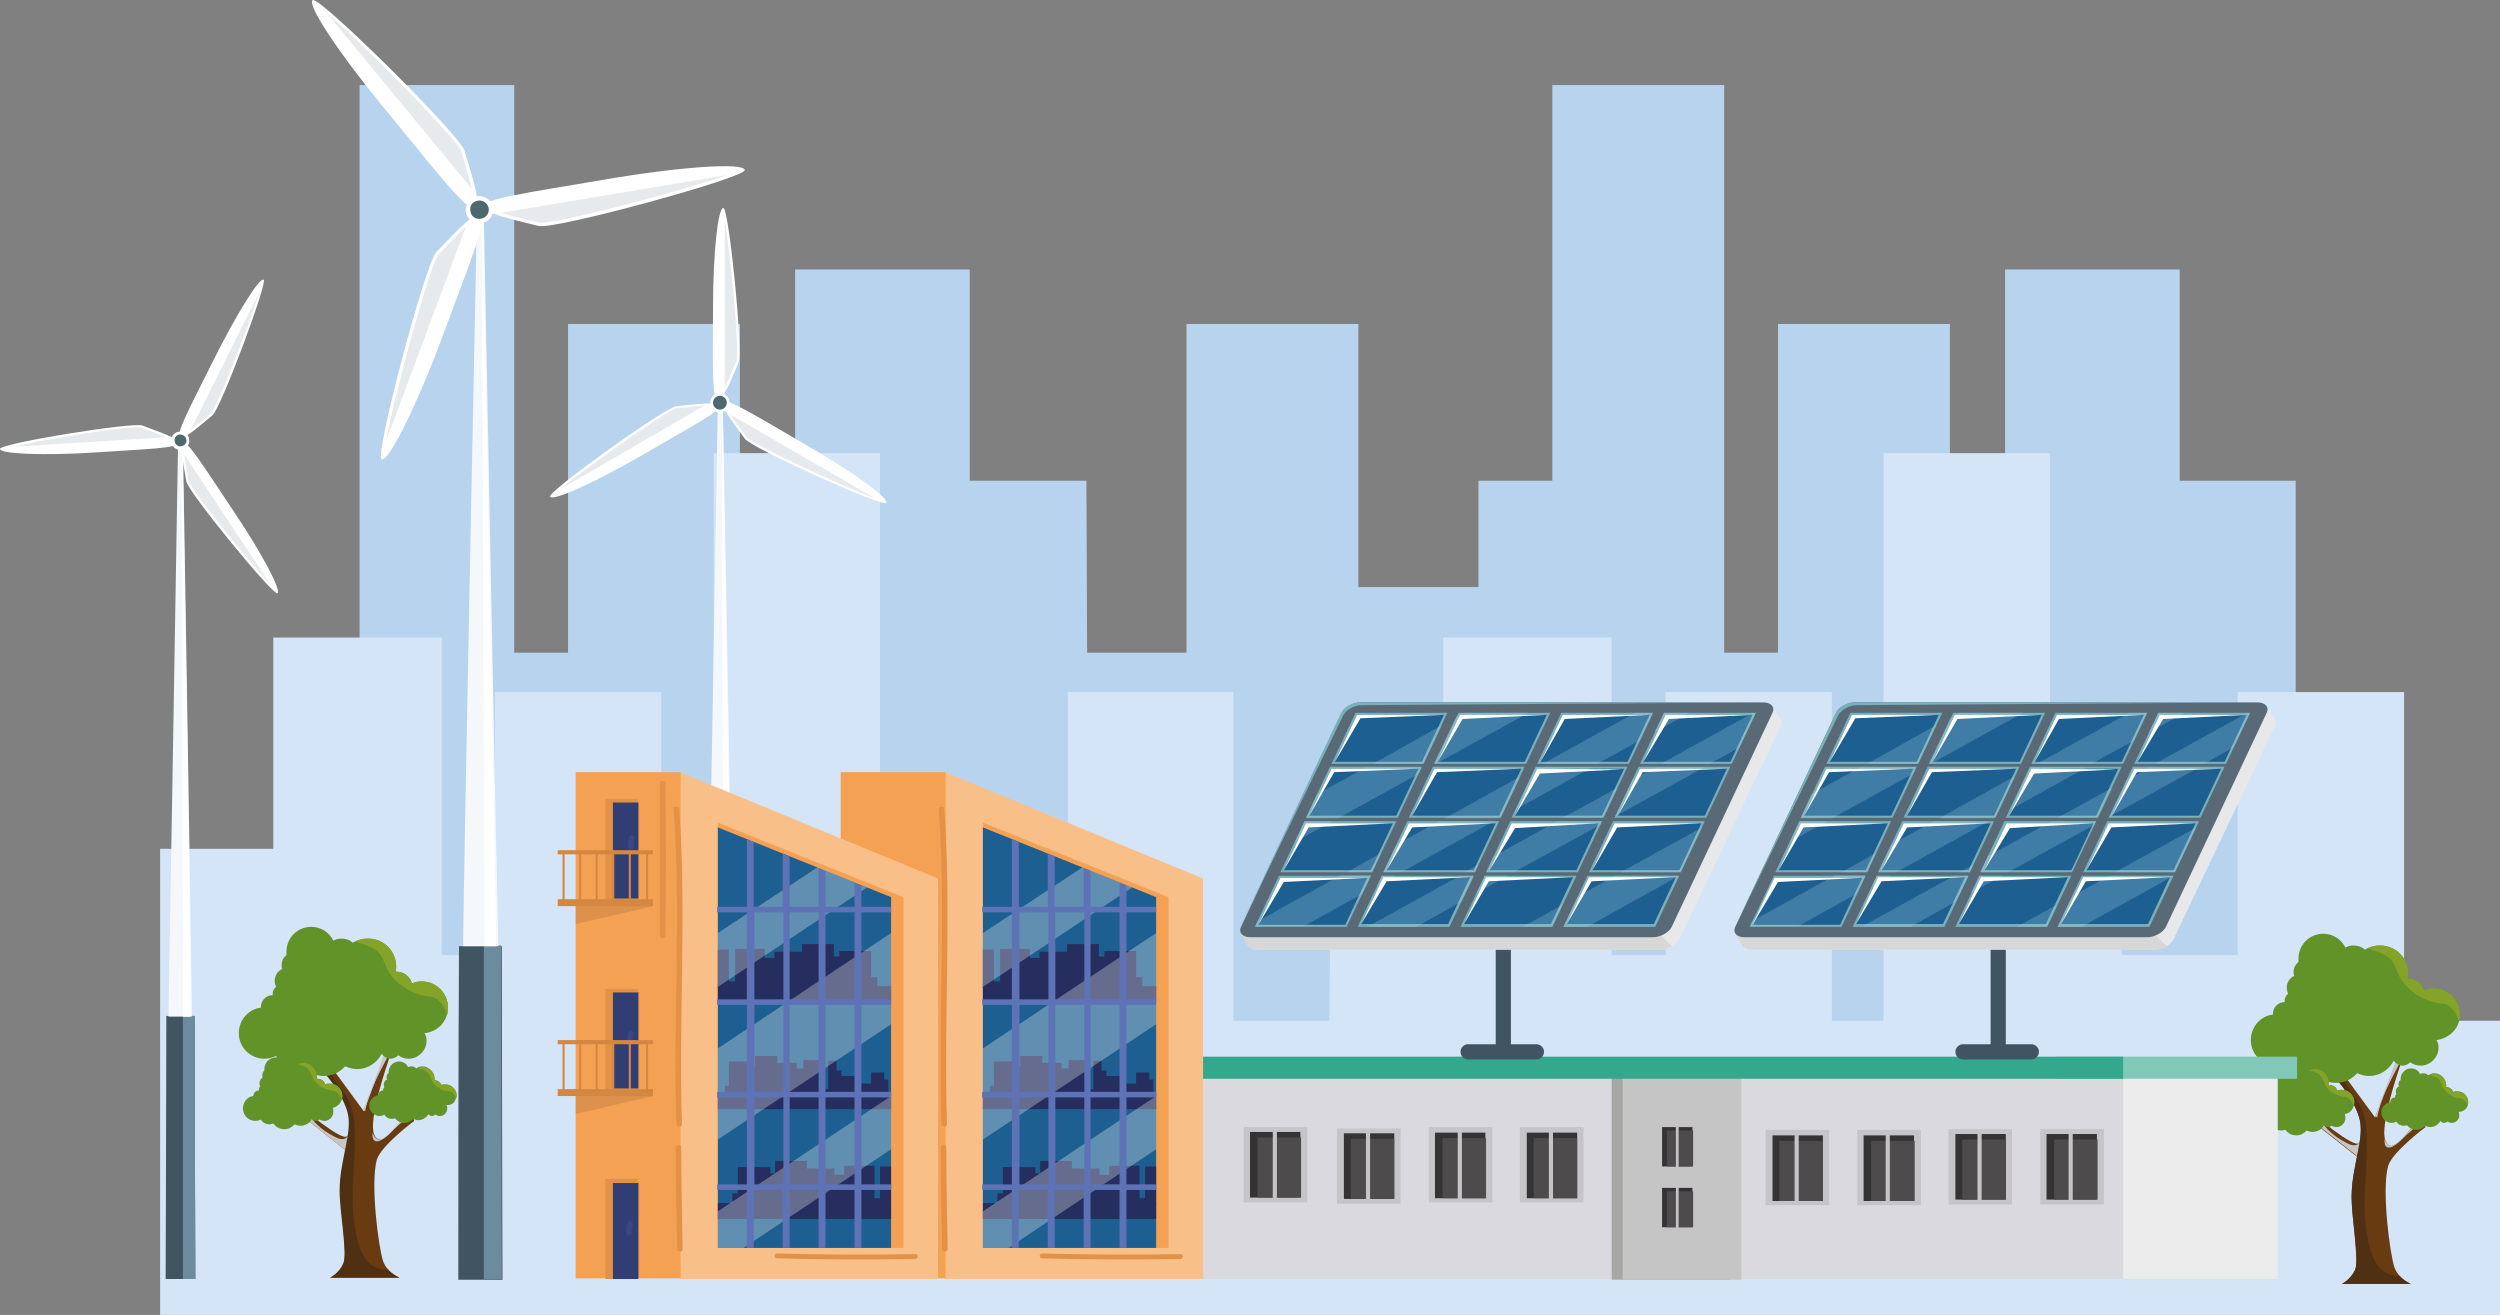 <svg width="154" height="81" viewBox="0 0 154 81" fill="none" xmlns="http://www.w3.org/2000/svg">
<rect x="0" y="0" width="154" height="81" fill="#808080" stroke="none"/>
<path d="M22.152 5.24H31.676V40.206H34.992V19.958H45.579V36.165H48.981V16.597H59.738V29.614H66.923L66.966 40.206H73.088V19.958H83.675V36.165H91.073V29.614H95.623V5.24H106.21V40.206H109.526V19.958H120.113V36.165H123.515V16.597H134.272V29.614H141.415V65.176H22.152V5.24Z" fill="#B8D3EE"/>
<path d="M148.09 62.879V42.631H137.843V58.838H130.7V52.287H126.278V27.913H116.031V62.879H112.843V42.631H102.596V58.838H99.279V39.27H88.905V52.287H81.975L81.89 62.879H75.98V42.631H65.775V58.838H58.59V52.287H54.21V27.913H43.964V62.879H40.732V42.631H30.485V58.838H27.212V39.27H16.837V52.287H9.864V81H154V62.879H148.09Z" fill="#D4E5F7"/>
<path d="M145.199 71.259L142.18 68.877L142.435 68.579C142.435 68.579 145.029 70.791 145.326 70.408C145.624 70.025 145.326 71.301 145.326 71.301" fill="#683B11"/>
<path d="M145.411 70.28C145.411 70.323 145.411 70.323 145.411 70.28C145.241 70.663 144.859 70.578 144.561 70.408C144.136 70.195 143.753 69.94 143.413 69.6C143.2 69.387 143.03 69.132 142.86 68.877C142.605 68.664 142.435 68.536 142.435 68.536L142.18 68.834L145.199 71.216H145.369C145.326 71.259 145.581 70.238 145.411 70.28Z" fill="#C6C6C5"/>
<path d="M144.263 79.086C144.263 79.086 144.774 78.831 145.071 78.235C145.326 77.639 144.859 75.087 144.859 73.726C144.859 71.812 145.709 70.068 145.326 68.834C144.986 67.686 144.008 66.58 144.008 66.58L144.433 66.282L146.304 68.834L147.707 65.133L148.005 65.176C148.005 65.176 147.24 67.345 146.985 68.749C146.772 69.94 146.857 70.408 147.24 70.578C147.622 70.748 148.813 69.174 149.025 68.877C149.238 68.621 149.408 69.43 149.408 69.43C149.408 69.43 147.367 70.961 147.112 71.812C146.687 73.343 147.24 77.342 147.495 78.065C147.75 78.788 148.515 79.086 148.515 79.086H144.263Z" fill="#683B11"/>
<path d="M147.24 70.578C147.07 70.493 146.942 70.366 146.9 70.153C146.857 70.323 146.9 70.451 146.942 70.578C147.24 71.004 148.048 70.11 148.26 69.898C148.558 69.642 148.898 69.302 149.281 69.047C149.196 68.877 149.11 68.749 149.025 68.877C148.813 69.175 147.622 70.749 147.24 70.578Z" fill="#C6C6C5"/>
<path d="M146.432 68.834C146.687 67.516 147.367 66.367 147.962 65.219L147.665 65.176L146.304 68.792C146.347 68.792 146.389 68.792 146.432 68.834Z" fill="#C6C6C5"/>
<path d="M147.835 78.618C147.537 78.618 147.197 78.533 146.985 78.405C146.517 78.15 146.262 77.682 146.092 77.214C145.624 75.853 145.624 74.322 145.709 72.918C145.752 72.109 145.794 71.301 145.794 70.493C145.794 69.727 145.794 68.962 145.454 68.239C145.156 67.6 144.604 67.047 144.263 66.409L144.008 66.58C144.008 66.58 144.986 67.686 145.326 68.834C145.709 70.068 144.859 71.812 144.859 73.726C144.859 75.087 145.369 77.639 145.071 78.235C144.816 78.831 144.263 79.086 144.263 79.086H148.515C148.515 79.086 148.133 78.958 147.835 78.618Z" fill="#503013"/>
<path d="M151.534 62.496C151.534 61.603 150.811 60.88 149.918 60.88C149.706 60.88 149.493 60.922 149.323 61.007C149.196 60.582 148.813 60.284 148.388 60.284C148.345 60.284 148.345 60.284 148.303 60.284C148.303 60.199 148.345 60.114 148.345 59.986C148.345 59.008 147.58 58.242 146.602 58.242C146.262 58.242 145.964 58.327 145.667 58.497C145.496 58.327 145.241 58.242 144.986 58.242C144.816 58.242 144.604 58.285 144.476 58.37C144.221 57.859 143.711 57.519 143.115 57.519C142.265 57.519 141.585 58.2 141.585 59.05C141.585 59.136 141.585 59.178 141.585 59.263C141.415 59.391 141.287 59.603 141.287 59.859C141.287 59.944 141.287 60.029 141.33 60.114C141.032 60.242 140.862 60.539 140.862 60.837C140.862 60.965 140.905 61.135 140.947 61.22C140.819 61.305 140.734 61.475 140.734 61.645C140.734 61.688 140.734 61.688 140.734 61.73C140.309 61.73 140.012 62.071 140.012 62.453V62.496C139.246 62.581 138.651 63.262 138.651 64.07C138.651 64.963 139.374 65.644 140.224 65.644C140.479 65.644 140.734 65.559 140.947 65.474C141.117 65.856 141.542 66.112 141.967 66.112C142.138 66.112 142.35 66.069 142.478 65.984C142.775 66.409 143.328 66.707 143.881 66.707C144.391 66.707 144.859 66.495 145.199 66.112C145.411 66.197 145.667 66.282 145.922 66.282C146.602 66.282 147.155 65.899 147.452 65.346C147.58 65.516 147.792 65.644 148.005 65.644C148.175 65.644 148.345 65.559 148.473 65.431C148.643 65.559 148.855 65.644 149.11 65.644C149.706 65.644 150.216 65.133 150.216 64.538C150.216 64.368 150.173 64.198 150.088 64.07C150.939 63.942 151.534 63.304 151.534 62.496Z" fill="#629329"/>
<path d="M146.177 58.54C146.602 58.668 147.07 58.838 147.367 59.221C147.622 59.603 147.707 60.071 147.962 60.412C148.303 60.88 148.77 61.262 149.323 61.518C149.578 61.645 149.833 61.73 150.131 61.773C150.301 61.815 150.471 61.815 150.641 61.858C150.981 61.986 151.194 62.283 151.364 62.624C151.406 62.709 151.449 62.836 151.491 62.921C151.534 62.794 151.534 62.666 151.534 62.496C151.534 61.603 150.811 60.88 149.918 60.88C149.706 60.88 149.493 60.922 149.323 61.007C149.196 60.582 148.813 60.284 148.388 60.284C148.345 60.284 148.345 60.284 148.303 60.284C148.303 60.199 148.345 60.114 148.345 59.986C148.345 59.008 147.58 58.242 146.602 58.242C146.347 58.242 146.092 58.285 145.879 58.412C145.964 58.455 146.092 58.497 146.177 58.54Z" fill="#83A429"/>
<path d="M152.044 67.898C152.044 67.516 151.747 67.218 151.364 67.218C151.279 67.218 151.194 67.218 151.109 67.26C151.066 67.09 150.896 66.963 150.726 66.963H150.684C150.684 66.92 150.684 66.877 150.684 66.835C150.684 66.452 150.343 66.112 149.961 66.112C149.833 66.112 149.706 66.154 149.578 66.239C149.493 66.154 149.408 66.112 149.281 66.112C149.195 66.112 149.11 66.154 149.068 66.154C148.983 65.942 148.77 65.814 148.515 65.814C148.175 65.814 147.877 66.112 147.877 66.452C147.877 66.495 147.877 66.495 147.877 66.537C147.792 66.58 147.75 66.665 147.75 66.792C147.75 66.835 147.75 66.877 147.792 66.92C147.665 66.963 147.58 67.09 147.58 67.218C147.58 67.26 147.58 67.345 147.622 67.388C147.58 67.43 147.537 67.473 147.537 67.558C147.537 67.558 147.537 67.558 147.537 67.601C147.367 67.601 147.24 67.728 147.24 67.898C146.942 67.941 146.687 68.196 146.687 68.536C146.687 68.877 146.985 69.174 147.325 69.174C147.452 69.174 147.537 69.132 147.622 69.089C147.707 69.26 147.877 69.345 148.048 69.345C148.133 69.345 148.218 69.345 148.26 69.302C148.388 69.472 148.6 69.6 148.855 69.6C149.068 69.6 149.238 69.515 149.408 69.345C149.493 69.387 149.578 69.43 149.706 69.43C149.961 69.43 150.216 69.26 150.343 69.047C150.386 69.132 150.471 69.174 150.556 69.174C150.641 69.174 150.684 69.132 150.769 69.089C150.854 69.132 150.939 69.174 151.024 69.174C151.279 69.174 151.491 68.962 151.491 68.707C151.491 68.621 151.491 68.579 151.449 68.494C151.789 68.494 152.044 68.239 152.044 67.898Z" fill="#629329"/>
<path d="M149.833 66.282C150.003 66.324 150.216 66.409 150.301 66.58C150.428 66.75 150.428 66.92 150.556 67.09C150.684 67.303 150.896 67.43 151.109 67.558C151.194 67.601 151.321 67.643 151.449 67.643C151.534 67.643 151.576 67.643 151.662 67.686C151.789 67.728 151.874 67.856 151.959 67.983C151.959 68.026 152.002 68.069 152.002 68.111C152.002 68.069 152.044 67.983 152.044 67.941C152.044 67.558 151.747 67.26 151.364 67.26C151.279 67.26 151.194 67.26 151.109 67.303C151.066 67.133 150.896 67.005 150.726 67.005H150.684C150.684 66.963 150.684 66.92 150.684 66.877C150.684 66.495 150.343 66.154 149.961 66.154C149.833 66.154 149.748 66.197 149.663 66.239C149.748 66.239 149.791 66.239 149.833 66.282Z" fill="#83A429"/>
<path d="M145.029 67.898C145.029 67.473 144.689 67.133 144.263 67.133C144.178 67.133 144.051 67.132 143.966 67.175C143.923 66.962 143.711 66.835 143.498 66.835H143.456C143.456 66.792 143.456 66.75 143.456 66.707C143.456 66.239 143.073 65.856 142.605 65.856C142.435 65.856 142.308 65.899 142.18 65.984C142.095 65.899 141.967 65.856 141.84 65.856C141.755 65.856 141.67 65.899 141.585 65.942C141.457 65.686 141.202 65.516 140.947 65.516C140.522 65.516 140.224 65.856 140.224 66.239C140.224 66.282 140.224 66.324 140.224 66.324C140.139 66.409 140.097 66.495 140.097 66.622C140.097 66.665 140.097 66.707 140.139 66.75C140.012 66.792 139.927 66.962 139.927 67.09C139.927 67.175 139.927 67.218 139.969 67.303C139.927 67.345 139.884 67.43 139.884 67.515V67.558C139.672 67.558 139.544 67.728 139.544 67.898C139.161 67.941 138.906 68.281 138.906 68.664C138.906 69.089 139.246 69.43 139.672 69.43C139.799 69.43 139.927 69.387 140.012 69.344C140.097 69.515 140.309 69.642 140.522 69.642C140.607 69.642 140.692 69.6 140.777 69.6C140.947 69.812 141.16 69.94 141.457 69.94C141.712 69.94 141.925 69.812 142.095 69.642C142.18 69.685 142.308 69.727 142.435 69.727C142.775 69.727 143.03 69.557 143.158 69.302C143.2 69.387 143.328 69.43 143.413 69.43C143.498 69.43 143.583 69.387 143.626 69.344C143.711 69.387 143.796 69.43 143.923 69.43C144.221 69.43 144.476 69.174 144.476 68.877C144.476 68.791 144.476 68.707 144.434 68.621C144.731 68.621 145.029 68.281 145.029 67.898Z" fill="#629329"/>
<path d="M142.435 65.984C142.648 66.069 142.86 66.112 142.988 66.324C143.116 66.495 143.158 66.707 143.286 66.92C143.456 67.133 143.668 67.345 143.923 67.43C144.051 67.473 144.178 67.515 144.306 67.558C144.391 67.558 144.476 67.558 144.561 67.6C144.731 67.643 144.816 67.813 144.901 67.941C144.944 67.983 144.944 68.026 144.986 68.111C144.986 68.068 145.029 67.983 145.029 67.898C145.029 67.473 144.689 67.133 144.264 67.133C144.178 67.133 144.051 67.133 143.966 67.175C143.923 66.962 143.711 66.835 143.498 66.835H143.456C143.456 66.792 143.456 66.75 143.456 66.707C143.456 66.239 143.073 65.856 142.605 65.856C142.478 65.856 142.35 65.899 142.265 65.942C142.308 65.942 142.393 65.984 142.435 65.984Z" fill="#83A429"/>
<path d="M21.259 70.834L18.24 68.451L18.495 68.154C18.495 68.154 21.089 70.365 21.387 69.983C21.684 69.6 21.387 70.876 21.387 70.876" fill="#683B11"/>
<path d="M21.472 69.898C21.302 70.281 20.919 70.195 20.621 70.025C20.196 69.812 19.814 69.557 19.473 69.217C19.261 69.004 19.091 68.749 18.921 68.494C18.666 68.281 18.495 68.154 18.495 68.154L18.24 68.451L21.259 70.834H21.429C21.429 70.834 21.642 69.855 21.472 69.898Z" fill="#C6C6C5"/>
<path d="M20.366 78.703C20.366 78.703 20.877 78.448 21.174 77.852C21.429 77.257 20.962 74.704 20.962 73.343C20.962 71.429 21.812 69.685 21.429 68.451C21.089 67.303 20.111 66.197 20.111 66.197L20.536 65.899L22.407 68.451L23.81 64.751L24.108 64.793C24.108 64.793 23.343 66.963 23.087 68.366C22.875 69.557 22.96 70.025 23.343 70.195C23.725 70.365 24.916 68.792 25.128 68.494C25.341 68.239 25.511 69.047 25.511 69.047C25.511 69.047 23.47 70.578 23.215 71.429C22.79 72.96 23.343 76.959 23.598 77.682C23.853 78.405 24.618 78.703 24.618 78.703H20.366Z" fill="#683B11"/>
<path d="M23.3 70.195C23.13 70.11 23.002 69.983 22.96 69.77C22.917 69.94 22.96 70.068 23.002 70.195C23.3 70.621 24.108 69.727 24.32 69.515C24.618 69.259 24.958 68.919 25.341 68.664C25.256 68.494 25.171 68.366 25.086 68.494C24.873 68.791 23.683 70.365 23.3 70.195Z" fill="#C6C6C5"/>
<path d="M22.492 68.451C22.747 67.133 23.428 65.984 24.023 64.835L23.725 64.793L22.365 68.409C22.407 68.409 22.45 68.409 22.492 68.451Z" fill="#C6C6C5"/>
<path d="M23.895 78.235C23.598 78.235 23.257 78.15 23.045 78.022C22.577 77.767 22.322 77.299 22.152 76.831C21.684 75.47 21.684 73.939 21.769 72.535C21.812 71.727 21.854 70.918 21.854 70.11C21.854 69.345 21.854 68.579 21.514 67.856C21.217 67.218 20.664 66.665 20.324 66.027L20.069 66.197C20.069 66.197 21.047 67.303 21.387 68.451C21.769 69.685 20.919 71.429 20.919 73.343C20.919 74.704 21.429 77.257 21.132 77.852C20.876 78.448 20.324 78.703 20.324 78.703H24.576C24.618 78.703 24.235 78.575 23.895 78.235Z" fill="#503013"/>
<path d="M27.594 62.071C27.594 61.177 26.872 60.454 25.979 60.454C25.766 60.454 25.553 60.496 25.383 60.582C25.256 60.156 24.873 59.858 24.448 59.858C24.405 59.858 24.405 59.858 24.363 59.858C24.363 59.773 24.405 59.688 24.405 59.561C24.405 58.582 23.64 57.817 22.662 57.817C22.322 57.817 22.024 57.902 21.727 58.072C21.557 57.902 21.302 57.817 21.047 57.817C20.877 57.817 20.664 57.859 20.536 57.944C20.281 57.434 19.771 57.093 19.176 57.093C18.325 57.093 17.645 57.774 17.645 58.625C17.645 58.71 17.645 58.752 17.645 58.838C17.475 58.965 17.348 59.178 17.348 59.433C17.348 59.518 17.348 59.603 17.39 59.688C17.092 59.816 16.922 60.114 16.922 60.411C16.922 60.539 16.965 60.709 17.007 60.794C16.88 60.879 16.795 61.05 16.795 61.22C16.795 61.262 16.795 61.262 16.795 61.305C16.37 61.305 16.072 61.645 16.072 62.028V62.071C15.307 62.156 14.711 62.836 14.711 63.644C14.711 64.538 15.434 65.218 16.285 65.218C16.54 65.218 16.795 65.133 17.007 65.048C17.177 65.431 17.603 65.686 18.028 65.686C18.198 65.686 18.41 65.644 18.538 65.559C18.836 65.984 19.388 66.282 19.941 66.282C20.451 66.282 20.919 66.069 21.259 65.686C21.472 65.771 21.727 65.856 21.982 65.856C22.662 65.856 23.215 65.474 23.513 64.921C23.64 65.091 23.853 65.218 24.065 65.218C24.235 65.218 24.405 65.133 24.533 65.006C24.703 65.133 24.916 65.218 25.171 65.218C25.766 65.218 26.276 64.708 26.276 64.112C26.276 63.942 26.234 63.772 26.149 63.644C26.999 63.559 27.594 62.879 27.594 62.071Z" fill="#629329"/>
<path d="M22.237 58.114C22.662 58.242 23.13 58.412 23.427 58.795C23.683 59.178 23.768 59.646 24.023 59.986C24.363 60.454 24.831 60.837 25.383 61.092C25.638 61.22 25.894 61.305 26.191 61.347C26.361 61.39 26.531 61.39 26.701 61.432C27.041 61.56 27.254 61.858 27.424 62.198C27.467 62.283 27.509 62.411 27.552 62.496C27.594 62.368 27.594 62.241 27.594 62.07C27.594 61.177 26.872 60.454 25.979 60.454C25.766 60.454 25.553 60.496 25.383 60.582C25.256 60.156 24.873 59.858 24.448 59.858C24.405 59.858 24.405 59.858 24.363 59.858C24.363 59.773 24.405 59.688 24.405 59.561C24.405 58.582 23.64 57.817 22.662 57.817C22.407 57.817 22.152 57.859 21.939 57.987C22.024 58.072 22.152 58.114 22.237 58.114Z" fill="#83A429"/>
<path d="M28.105 67.473C28.105 67.09 27.807 66.792 27.424 66.792C27.339 66.792 27.254 66.792 27.169 66.835C27.127 66.665 26.956 66.537 26.787 66.537H26.744C26.744 66.494 26.744 66.452 26.744 66.409C26.744 66.026 26.404 65.686 26.021 65.686C25.894 65.686 25.766 65.729 25.639 65.814C25.553 65.729 25.468 65.686 25.341 65.686C25.256 65.686 25.171 65.729 25.128 65.729C25.043 65.516 24.831 65.388 24.576 65.388C24.235 65.388 23.938 65.686 23.938 66.026C23.938 66.069 23.938 66.069 23.938 66.112C23.853 66.154 23.81 66.239 23.81 66.367C23.81 66.409 23.81 66.452 23.853 66.494C23.725 66.537 23.64 66.665 23.64 66.792C23.64 66.835 23.64 66.92 23.683 66.962C23.64 67.005 23.598 67.047 23.598 67.132C23.598 67.132 23.598 67.132 23.598 67.175C23.427 67.175 23.3 67.303 23.3 67.473C23.002 67.515 22.747 67.77 22.747 68.111C22.747 68.451 23.045 68.749 23.385 68.749C23.513 68.749 23.598 68.706 23.683 68.664C23.768 68.834 23.938 68.919 24.108 68.919C24.193 68.919 24.278 68.919 24.32 68.876C24.448 69.047 24.661 69.174 24.916 69.174C25.128 69.174 25.298 69.089 25.468 68.919C25.553 68.962 25.639 69.004 25.766 69.004C26.021 69.004 26.276 68.834 26.404 68.621C26.446 68.706 26.531 68.749 26.616 68.749C26.701 68.749 26.744 68.706 26.829 68.664C26.914 68.706 26.999 68.749 27.084 68.749C27.339 68.749 27.552 68.536 27.552 68.281C27.552 68.196 27.552 68.153 27.509 68.068C27.892 68.111 28.105 67.813 28.105 67.473Z" fill="#629329"/>
<path d="M25.936 65.856C26.106 65.899 26.319 65.984 26.404 66.154C26.531 66.324 26.531 66.494 26.659 66.664C26.787 66.877 26.999 67.005 27.212 67.132C27.297 67.175 27.424 67.217 27.552 67.217C27.637 67.217 27.679 67.217 27.764 67.26C27.892 67.302 27.977 67.43 28.062 67.558C28.062 67.6 28.105 67.643 28.105 67.685C28.105 67.643 28.147 67.558 28.147 67.515C28.147 67.132 27.849 66.835 27.467 66.835C27.382 66.835 27.297 66.835 27.212 66.877C27.169 66.707 26.999 66.579 26.829 66.579H26.787C26.787 66.537 26.787 66.494 26.787 66.452C26.787 66.069 26.446 65.728 26.064 65.728C25.936 65.728 25.851 65.771 25.766 65.814C25.809 65.856 25.851 65.856 25.936 65.856Z" fill="#83A429"/>
<path d="M21.089 67.515C21.089 67.09 20.749 66.75 20.324 66.75C20.239 66.75 20.111 66.75 20.026 66.792C19.984 66.58 19.771 66.452 19.558 66.452H19.516C19.516 66.409 19.516 66.367 19.516 66.324C19.516 65.856 19.133 65.474 18.666 65.474C18.495 65.474 18.368 65.516 18.24 65.601C18.155 65.516 18.028 65.474 17.9 65.474C17.815 65.474 17.73 65.516 17.645 65.559C17.518 65.303 17.262 65.133 17.007 65.133C16.582 65.133 16.285 65.474 16.285 65.856C16.285 65.899 16.285 65.942 16.285 65.942C16.2 66.027 16.157 66.112 16.157 66.239C16.157 66.282 16.157 66.324 16.2 66.367C16.072 66.409 15.987 66.58 15.987 66.707C15.987 66.792 15.987 66.835 16.029 66.92C15.987 66.962 15.944 67.047 15.944 67.133V67.175C15.732 67.175 15.604 67.345 15.604 67.515C15.222 67.558 14.966 67.898 14.966 68.281C14.966 68.707 15.307 69.047 15.732 69.047C15.859 69.047 15.987 69.004 16.072 68.962C16.157 69.132 16.37 69.26 16.582 69.26C16.667 69.26 16.752 69.217 16.837 69.217C17.007 69.43 17.22 69.557 17.518 69.557C17.773 69.557 17.985 69.43 18.155 69.26C18.24 69.302 18.368 69.345 18.495 69.345C18.836 69.345 19.091 69.174 19.218 68.919C19.261 69.004 19.388 69.047 19.473 69.047C19.558 69.047 19.643 69.004 19.686 68.962C19.771 69.004 19.856 69.047 19.984 69.047C20.281 69.047 20.536 68.792 20.536 68.494C20.536 68.409 20.536 68.324 20.494 68.239C20.791 68.196 21.089 67.898 21.089 67.515Z" fill="#629329"/>
<path d="M18.495 65.601C18.708 65.686 18.921 65.729 19.048 65.942C19.176 66.112 19.218 66.324 19.346 66.537C19.516 66.75 19.729 66.963 19.984 67.047C20.111 67.09 20.239 67.133 20.366 67.175C20.451 67.175 20.536 67.175 20.621 67.218C20.791 67.26 20.877 67.43 20.962 67.558C21.004 67.6 21.004 67.643 21.047 67.728C21.047 67.686 21.089 67.6 21.089 67.516C21.089 67.09 20.749 66.75 20.324 66.75C20.239 66.75 20.111 66.75 20.026 66.792C19.984 66.58 19.771 66.452 19.558 66.452H19.516C19.516 66.409 19.516 66.367 19.516 66.324C19.516 65.856 19.133 65.474 18.666 65.474C18.538 65.474 18.41 65.516 18.325 65.559C18.41 65.559 18.453 65.601 18.495 65.601Z" fill="#83A429"/>
<path d="M43.411 61.858C43.411 66.495 43.368 77.597 43.368 78.788H45.324C45.324 77.555 45.282 66.495 45.282 61.858H43.411Z" fill="#405461"/>
<path d="M44.559 78.788H45.367C45.367 77.555 45.324 66.495 45.324 61.858H44.559V78.788Z" fill="#6C8B9D"/>
<path d="M44.516 24.765H44.219C44.176 28.125 43.623 59.348 43.581 61.858H45.154C45.154 59.348 44.601 28.125 44.516 24.765Z" fill="#F4F8FB"/>
<path d="M44.516 24.765H44.474L44.559 61.858H45.069C45.069 59.306 44.559 28.125 44.516 24.765Z" fill="white"/>
<path d="M45.494 22.34C45.792 21.659 44.899 12.812 44.559 12.812C44.219 12.812 43.921 15.619 43.921 19.065C43.921 22.51 43.836 24.552 44.219 24.552C44.559 24.595 44.941 23.659 45.494 22.34Z" fill="white"/>
<path d="M44.644 13.62V23.871C44.814 23.531 44.984 23.148 45.154 22.723C45.197 22.595 45.282 22.425 45.367 22.255C45.579 21.829 45.027 15.704 44.644 13.62Z" fill="#E7EAEC"/>
<path d="M41.668 25.02C40.945 25.105 33.717 30.295 33.887 30.592C34.057 30.89 36.608 29.742 39.627 27.998C42.603 26.254 44.431 25.318 44.261 25.02C44.091 24.722 43.028 24.892 41.668 25.02Z" fill="white"/>
<path d="M34.525 30.125L43.411 24.977C43.028 24.977 42.603 25.063 42.178 25.105C42.008 25.105 41.838 25.148 41.668 25.148C41.157 25.233 36.14 28.763 34.525 30.125Z" fill="#E7EAEC"/>
<path d="M45.877 27.019C46.302 27.615 54.423 31.273 54.593 30.975C54.763 30.677 52.467 29.018 49.491 27.317C46.515 25.573 44.772 24.509 44.601 24.807C44.431 25.105 45.069 25.913 45.877 27.019Z" fill="white"/>
<path d="M53.87 30.677L44.984 25.53C45.197 25.828 45.452 26.211 45.707 26.551C45.792 26.679 45.919 26.806 46.005 26.934C46.302 27.359 51.872 29.954 53.87 30.677Z" fill="#E7EAEC"/>
<path d="M44.346 25.403C44.675 25.403 44.941 25.136 44.941 24.807C44.941 24.478 44.675 24.212 44.346 24.212C44.017 24.212 43.751 24.478 43.751 24.807C43.751 25.136 44.017 25.403 44.346 25.403Z" fill="white"/>
<path d="M44.346 25.233C44.581 25.233 44.771 25.042 44.771 24.807C44.771 24.572 44.581 24.382 44.346 24.382C44.111 24.382 43.921 24.572 43.921 24.807C43.921 25.042 44.111 25.233 44.346 25.233Z" fill="#4F686E"/>
<path d="M28.275 58.285C28.232 63.942 28.232 77.342 28.232 78.831H30.953C30.953 77.342 30.911 63.942 30.911 58.285H28.275Z" fill="#405461"/>
<path d="M29.805 78.788H30.911C30.911 77.299 30.868 63.9 30.868 58.242H29.805V78.788Z" fill="#6C8B9D"/>
<path d="M29.805 13.364H29.38C29.295 17.406 28.53 55.264 28.53 58.285H30.698C30.613 55.264 29.89 17.406 29.805 13.364Z" fill="#F4F8FB"/>
<path d="M29.763 13.364H29.678L29.848 58.285H30.57C30.528 55.179 29.805 17.406 29.763 13.364Z" fill="white"/>
<path d="M28.615 9.281C28.36 8.345 19.643 -0.29 19.261 0.008C18.878 0.305 21.047 3.538 24.108 7.196C27.127 10.897 28.87 13.109 29.253 12.812C29.635 12.514 29.168 11.152 28.615 9.281Z" fill="white"/>
<path d="M20.069 0.731L29.082 11.663C28.955 11.152 28.785 10.557 28.615 10.004C28.572 9.791 28.487 9.579 28.445 9.366C28.232 8.643 22.28 2.602 20.069 0.731Z" fill="#E7EAEC"/>
<path d="M26.872 15.534C26.191 16.257 23.045 28.125 23.513 28.295C23.938 28.465 25.681 24.977 27.339 20.511C28.997 16.044 30.06 13.407 29.635 13.237C29.168 13.067 28.232 14.13 26.872 15.534Z" fill="white"/>
<path d="M23.768 27.232L28.7 13.96C28.317 14.3 27.892 14.768 27.467 15.194C27.297 15.364 27.169 15.534 26.999 15.704C26.531 16.172 24.278 24.339 23.768 27.232Z" fill="#E7EAEC"/>
<path d="M33.164 13.918C34.142 14.173 45.962 10.94 45.877 10.472C45.792 10.004 41.923 10.259 37.203 11.068C32.484 11.876 29.678 12.259 29.763 12.726C29.89 13.152 31.293 13.45 33.164 13.918Z" fill="white"/>
<path d="M44.857 10.77L30.868 13.109C31.336 13.28 31.974 13.407 32.526 13.535C32.739 13.577 32.952 13.662 33.207 13.705C33.887 13.918 42.093 11.748 44.857 10.77Z" fill="#E7EAEC"/>
<path d="M30.188 12.386C29.89 12.046 29.38 11.961 28.997 12.258C28.657 12.556 28.572 13.067 28.87 13.45C29.168 13.79 29.678 13.875 30.06 13.577C30.443 13.279 30.486 12.726 30.188 12.386Z" fill="white"/>
<path d="M29.975 12.556C29.763 12.301 29.423 12.301 29.168 12.471C28.912 12.641 28.912 13.024 29.082 13.279C29.295 13.535 29.635 13.535 29.89 13.364C30.145 13.152 30.188 12.811 29.975 12.556Z" fill="#4F686E"/>
<path d="M10.247 62.581C10.247 67.047 10.204 77.597 10.204 78.788H12.033C12.033 77.639 11.99 67.047 11.99 62.581H10.247Z" fill="#405461"/>
<path d="M11.267 78.788H12.033C12.033 77.639 11.99 67.047 11.99 62.581H11.267V78.788Z" fill="#6C8B9D"/>
<path d="M11.267 27.189H10.97C10.927 30.38 10.417 60.242 10.374 62.624H11.82C11.82 60.242 11.31 30.38 11.267 27.189Z" fill="#F4F8FB"/>
<path d="M11.225 27.189H11.182L11.267 62.624H11.735C11.778 60.157 11.31 30.38 11.225 27.189Z" fill="white"/>
<path d="M8.759 26.211C8.121 25.998 -0.042 27.317 0 27.657C0 27.955 2.636 28.082 5.868 27.87C9.056 27.657 10.97 27.615 10.97 27.274C10.927 26.977 9.992 26.679 8.759 26.211Z" fill="white"/>
<path d="M0.723 27.529L10.247 26.934C9.949 26.806 9.524 26.636 9.142 26.509C9.014 26.466 8.844 26.424 8.716 26.338C8.249 26.168 2.636 27.061 0.723 27.529Z" fill="#E7EAEC"/>
<path d="M11.48 29.656C11.608 30.337 16.837 36.718 17.092 36.547C17.348 36.377 16.114 34.038 14.329 31.4C12.543 28.721 11.523 27.104 11.267 27.274C11.012 27.444 11.267 28.338 11.48 29.656Z" fill="white"/>
<path d="M16.625 35.952L11.352 27.997C11.395 28.338 11.48 28.763 11.523 29.146C11.565 29.273 11.565 29.444 11.608 29.614C11.693 30.082 15.264 34.548 16.625 35.952Z" fill="#E7EAEC"/>
<path d="M13.096 25.573C13.606 25.147 16.497 17.405 16.242 17.235C15.987 17.065 14.584 19.32 13.138 22.212C11.693 25.105 10.8 26.764 11.097 26.934C11.352 27.062 12.075 26.424 13.096 25.573Z" fill="white"/>
<path d="M15.987 17.959L11.735 26.509C11.99 26.296 12.33 26.041 12.628 25.785C12.756 25.7 12.841 25.573 12.968 25.488C13.351 25.147 15.434 19.83 15.987 17.959Z" fill="#E7EAEC"/>
<path d="M11.055 26.594C10.757 26.594 10.502 26.892 10.545 27.189C10.545 27.487 10.842 27.742 11.14 27.7C11.437 27.7 11.693 27.402 11.65 27.104C11.65 26.806 11.395 26.551 11.055 26.594Z" fill="white"/>
<path d="M11.097 26.764C10.885 26.764 10.715 26.977 10.757 27.147C10.757 27.36 10.97 27.53 11.14 27.487C11.352 27.487 11.523 27.274 11.48 27.104C11.48 26.934 11.31 26.764 11.097 26.764Z" fill="#4F686E"/>
<path d="M130.785 66.239H74.066V78.788H130.785V66.239Z" fill="#D9D9DE"/>
<path d="M140.309 65.176H130.785V78.788H140.309V65.176Z" fill="#EDECEC"/>
<path d="M141.5 65.091H126.703V66.452H141.5V65.091Z" fill="#82C8B9"/>
<path d="M106.593 66.367H99.279V78.831H106.593V66.367Z" fill="#A7A7A6"/>
<path d="M107.273 66.367H99.96V78.831H107.273V66.367Z" fill="#C6C5C5"/>
<path d="M130.785 65.091H73.216V66.452H130.785V65.091Z" fill="#33A88D"/>
<g opacity="0.1">
<g opacity="0.1">
<g opacity="0.1">
<g opacity="0.1">
<path opacity="0.1" d="M140.267 66.409H74.066V67.388H140.267V66.409Z" fill="black"/>
</g>
</g>
</g>
</g>
<path d="M86.269 69.515H82.357V74.151H86.269V69.515Z" fill="#C5C4C6"/>
<path d="M85.886 69.812H82.782V73.854H85.886V69.812Z" fill="#353435"/>
<path d="M85.886 70.153H83.208V73.853H85.886V70.153Z" fill="#4D4B4C"/>
<path d="M84.398 69.557H84.143V74.024H84.398V69.557Z" fill="#C5C4C6"/>
<path d="M80.529 69.43H76.617V74.066H80.529V69.43Z" fill="#C5C4C6"/>
<path d="M80.104 69.728H77V73.769H80.104V69.728Z" fill="#353435"/>
<path d="M80.146 70.068H77.468V73.768H80.146V70.068Z" fill="#4D4B4C"/>
<path d="M78.658 69.472H78.403V73.939H78.658V69.472Z" fill="#C5C4C6"/>
<path d="M91.924 69.43H88.012V74.066H91.924V69.43Z" fill="#C5C4C6"/>
<path d="M91.499 69.77H88.395V73.811H91.499V69.77Z" fill="#353435"/>
<path d="M91.541 70.11H88.862V73.811H91.541V70.11Z" fill="#4D4B4C"/>
<path d="M90.053 69.515H89.798V73.981H90.053V69.515Z" fill="#C5C4C6"/>
<path d="M97.536 69.43H93.624V74.066H97.536V69.43Z" fill="#C5C4C6"/>
<path d="M97.153 69.77H94.05V73.811H97.153V69.77Z" fill="#353435"/>
<path d="M97.153 70.11H94.475V73.811H97.153V70.11Z" fill="#4D4B4C"/>
<path d="M95.665 69.515H95.41V73.981H95.665V69.515Z" fill="#C5C4C6"/>
<path d="M112.673 69.6H108.761V74.237H112.673V69.6Z" fill="#C5C4C6"/>
<path d="M112.29 69.94H109.186V73.981H112.29V69.94Z" fill="#353435"/>
<path d="M112.29 70.281H109.611V73.981H112.29V70.281Z" fill="#4D4B4C"/>
<path d="M110.802 69.685H110.547V74.151H110.802V69.685Z" fill="#C5C4C6"/>
<path d="M118.327 69.6H114.416V74.237H118.327V69.6Z" fill="#C5C4C6"/>
<path d="M117.902 69.94H114.798V73.981H117.902V69.94Z" fill="#353435"/>
<path d="M117.945 70.281H115.266V73.981H117.945V70.281Z" fill="#4D4B4C"/>
<path d="M116.414 69.685H116.159V74.151H116.414V69.685Z" fill="#C5C4C6"/>
<path d="M123.94 69.557H120.028V74.194H123.94V69.557Z" fill="#C5C4C6"/>
<path d="M123.557 69.855H120.453V73.896H123.557V69.855Z" fill="#353435"/>
<path d="M123.557 70.195H120.878V73.896H123.557V70.195Z" fill="#4D4B4C"/>
<path d="M122.069 69.6H121.814V74.066H122.069V69.6Z" fill="#C5C4C6"/>
<path d="M129.595 69.557H125.683V74.194H129.595V69.557Z" fill="#C5C4C6"/>
<path d="M129.169 69.855H126.066V73.896H129.169V69.855Z" fill="#353435"/>
<path d="M129.212 70.195H126.533V73.896H129.212V70.195Z" fill="#4D4B4C"/>
<path d="M127.681 69.6H127.426V74.066H127.681V69.6Z" fill="#C5C4C6"/>
<path d="M104.509 69.26H102.171V72.025H104.509V69.26Z" fill="#C5C4C6"/>
<path d="M104.254 69.43H102.383V71.854H104.254V69.43Z" fill="#353435"/>
<path d="M104.297 69.642H102.681V71.854H104.297V69.642Z" fill="#4D4B4C"/>
<path d="M103.404 69.302H103.234V71.982H103.404V69.302Z" fill="#C5C4C6"/>
<path d="M104.509 73.003H102.171V75.81H104.509V73.003Z" fill="#C5C4C6"/>
<path d="M104.254 73.173H102.383V75.598H104.254V73.173Z" fill="#353435"/>
<path d="M104.297 73.386H102.681V75.598H104.297V73.386Z" fill="#4D4B4C"/>
<path d="M103.404 73.045H103.234V75.725H103.404V73.045Z" fill="#C5C4C6"/>
<g opacity="0.1">
<g opacity="0.1">
<g opacity="0.1">
<g opacity="0.1">
<path opacity="0.1" d="M140.309 77.554H74.109V78.788H140.309V77.554Z" fill="black"/>
</g>
</g>
</g>
</g>
<path d="M125.13 64.325H123.557V52.457C123.557 52.202 123.345 51.989 123.089 51.989C122.834 51.989 122.622 52.202 122.622 52.457V64.325H120.921C120.666 64.325 120.453 64.538 120.453 64.793C120.453 65.048 120.666 65.261 120.921 65.261H125.13C125.385 65.261 125.598 65.048 125.598 64.793C125.598 64.538 125.385 64.325 125.13 64.325Z" fill="#405461"/>
<path d="M133.889 57.859C133.719 58.2 133.209 58.497 132.741 58.497H107.911C107.655 58.497 107.485 58.412 107.358 58.285C107.145 57.944 106.89 57.519 106.89 57.519L113.565 44.672C113.736 44.332 114.246 44.034 114.713 44.034L139.629 43.524C139.629 43.524 139.927 44.034 140.097 44.247C140.182 44.375 140.224 44.502 140.139 44.715L133.889 57.859Z" fill="#E7E8E9"/>
<path d="M119.178 43.95L114.713 44.035C114.246 44.035 113.736 44.332 113.565 44.673L106.89 57.519C106.89 57.519 107.145 57.944 107.358 58.285C107.443 58.412 107.655 58.498 107.911 58.498H132.741C132.996 58.498 133.251 58.412 133.464 58.285L119.178 43.95Z" fill="#D7D7D7"/>
<path d="M133.421 57.094C133.251 57.434 132.741 57.732 132.273 57.732H107.443C106.975 57.732 106.72 57.434 106.89 57.094L113.098 43.907C113.268 43.567 113.778 43.269 114.246 43.269H139.076C139.544 43.269 139.799 43.567 139.629 43.907L133.421 57.094Z" fill="#596976"/>
<path d="M126.746 57.093L128.234 53.946H133.889L132.401 57.093H126.746ZM120.453 57.093L121.941 53.946H127.596L126.108 57.093H120.453ZM114.118 57.093L115.606 53.946H121.261L119.773 57.093H114.118ZM107.783 57.093L109.271 53.946H114.926L113.438 57.093H107.783ZM128.319 53.733L129.807 50.585H135.462L133.974 53.733H128.319ZM121.984 53.733L123.472 50.585H129.127L127.639 53.733H121.984ZM115.691 53.733L117.179 50.585H122.834L121.346 53.733H115.691ZM109.356 53.733L110.844 50.585H116.499L115.011 53.733H109.356ZM129.892 50.373L131.38 47.225H137.035L135.547 50.373H129.892ZM123.557 50.373L125.045 47.225H130.7L129.212 50.373H123.557ZM117.264 50.373L118.753 47.225H124.407L122.919 50.373H117.264ZM110.929 50.373L112.417 47.225H118.072L116.584 50.373H110.929ZM131.465 47.055L132.954 43.907H138.608L137.12 47.055H131.465ZM125.13 47.055L126.618 43.907H132.273L130.785 47.055H125.13ZM118.838 47.055L120.326 43.907H125.981L124.493 47.055H118.838ZM112.502 47.055L113.991 43.907H119.645L118.157 47.055H112.502Z" fill="#78B1BC"/>
<path d="M113.353 56.966H107.996L109.356 54.073H114.713L113.353 56.966ZM121.049 54.031H115.691L114.331 56.923H119.688L121.049 54.031ZM127.384 54.031H122.027L120.666 56.923H126.023L127.384 54.031ZM133.676 54.031H128.319L126.959 56.923H132.316L133.676 54.031ZM116.287 50.713H110.929L109.569 53.605H114.926L116.287 50.713ZM122.622 50.713H117.265L115.904 53.605H121.261L122.622 50.713ZM128.957 50.713H123.6L122.239 53.605H127.596L128.957 50.713ZM135.25 50.713H129.892L128.532 53.605H133.889L135.25 50.713ZM117.86 47.352H112.503L111.142 50.245H116.499L117.86 47.352ZM124.195 47.352H118.838L117.477 50.245H122.834L124.195 47.352ZM130.488 47.352H125.13L123.77 50.245H129.127L130.488 47.352ZM136.823 47.352H131.465L130.105 50.245H135.462L136.823 47.352ZM119.433 44.034H114.076L112.715 46.927H118.072L119.433 44.034ZM125.768 44.034H120.411L119.05 46.927H124.408L125.768 44.034ZM132.061 44.034H126.703L125.343 46.927H130.7L132.061 44.034ZM138.396 44.034H133.039L131.678 46.927H137.035L138.396 44.034Z" fill="#1D5F91"/>
<g opacity="0.5">
<path opacity="0.5" d="M119.263 44.672L118.157 47.055H115.011L119.263 44.672ZM122.494 50.585H119.135L116.499 52.032L115.691 53.733H116.797L122.494 50.585ZM120.708 53.733H121.346L121.559 53.265L120.708 53.733ZM117.86 47.65L118.03 47.267H114.586C113.565 47.82 112.587 48.373 111.567 48.926L110.887 50.415H112.843L117.86 47.65ZM116.457 53.946H115.606L115.309 54.584L116.457 53.946ZM120.496 55.52L121.261 53.946H120.368L114.671 57.093H117.69L120.496 55.52ZM113.438 53.733H115.011L115.564 52.542L113.438 53.733ZM112.545 50.585H110.844L110.249 51.861L112.545 50.585ZM114.373 55.052L114.926 53.903H113.055L107.911 56.753L107.783 57.051H110.759L114.373 55.052ZM124.237 57.093H126.066L126.703 55.732L124.237 57.093ZM123.345 53.946H121.899L121.389 55.009L123.345 53.946ZM130.275 53.733H133.974L135.292 50.968L130.275 53.733ZM135.462 47.267H132.443L131.04 48.033L129.977 50.287L135.462 47.267ZM122.919 50.33L124.11 47.82L119.433 50.415H122.792L122.919 50.33ZM133.889 53.946H129.935L127.639 55.222L126.746 57.093H128.234C130.105 56.03 132.018 55.009 133.889 53.946ZM134.569 43.907H132.954L132.401 45.098L134.569 43.907ZM137.588 46.034L138.608 43.907H138.438C136.525 44.97 134.654 45.991 132.741 47.055H135.76L137.588 46.034ZM131.465 45.608L132.273 43.907H131.168L125.47 47.055H128.829L131.465 45.608ZM124.62 43.907H120.666L120.156 44.205L118.795 47.055H118.923C120.836 45.991 122.707 44.97 124.62 43.907ZM129.042 50.798L129.127 50.585H126.363L122.452 52.755L121.984 53.733H123.685L129.042 50.798ZM128.532 47.267H125.173L125.045 47.352L123.855 49.862L128.532 47.267ZM126.746 50.373H129.254L130.147 48.501C128.999 49.139 127.851 49.777 126.746 50.373Z" fill="#A9D9E4"/>
</g>
<path d="M109.526 54.329L107.953 56.966L109.314 54.073H114.671L109.526 54.329ZM121.049 54.031H115.691L114.331 56.923L115.904 54.286L121.049 54.031ZM127.384 54.031H122.027L120.666 56.923L122.197 54.286L127.384 54.031ZM133.676 54.031H128.319L126.959 56.923L128.489 54.286L133.676 54.031ZM116.287 50.713H110.929L109.569 53.605L111.099 50.968L116.287 50.713ZM122.622 50.713H117.265L115.904 53.605L117.477 50.968L122.622 50.713ZM128.957 50.713H123.6L122.239 53.605L123.812 51.011L128.957 50.713ZM135.25 50.713H129.892L128.532 53.605L130.062 50.968L135.25 50.713ZM117.86 47.352H112.503L111.142 50.245L112.673 47.565L117.86 47.352ZM124.195 47.352H118.838L117.477 50.245L119.008 47.565L124.195 47.352ZM130.36 47.395L125.13 47.352L123.77 50.245L125.3 47.65L130.36 47.395ZM136.823 47.352H131.466L130.105 50.245L131.636 47.565L136.823 47.352ZM119.433 44.034H114.076L112.715 46.927L114.288 44.247L119.433 44.034ZM125.768 44.034H120.411L119.05 46.927L120.581 44.29L125.768 44.034ZM132.061 44.034H126.704L125.343 46.927L126.831 44.29L132.061 44.034ZM138.396 44.034H133.039L131.678 46.927L133.251 44.29L138.396 44.034Z" fill="white"/>
<path d="M113.225 44.077C113.395 43.737 113.905 43.439 114.373 43.439C114.373 43.439 139.373 43.269 139.075 43.269H114.245C113.777 43.269 113.267 43.567 113.097 43.907L106.889 57.094C106.889 57.094 113.225 44.077 113.225 44.077Z" fill="#78B1BC"/>
<path d="M94.645 64.325H93.072V52.457C93.072 52.202 92.859 51.989 92.604 51.989C92.349 51.989 92.136 52.202 92.136 52.457V64.325H90.436C90.181 64.325 89.968 64.538 89.968 64.793C89.968 65.048 90.181 65.261 90.436 65.261H94.645C94.9 65.261 95.113 65.048 95.113 64.793C95.113 64.538 94.9 64.325 94.645 64.325Z" fill="#405461"/>
<path d="M103.446 57.859C103.276 58.2 102.766 58.497 102.298 58.497H77.468C77.213 58.497 77.043 58.412 76.915 58.285C76.703 57.944 76.447 57.519 76.447 57.519L83.123 44.672C83.293 44.332 83.803 44.034 84.271 44.034L109.186 43.524C109.186 43.524 109.484 44.034 109.654 44.247C109.739 44.375 109.781 44.502 109.696 44.715L103.446 57.859Z" fill="#E7E8E9"/>
<path d="M88.693 43.95L84.228 44.035C83.76 44.035 83.25 44.332 83.08 44.673L76.405 57.519C76.405 57.519 76.66 57.944 76.873 58.285C76.958 58.412 77.17 58.498 77.425 58.498H102.256C102.511 58.498 102.766 58.412 102.979 58.285L88.693 43.95Z" fill="#D7D7D7"/>
<path d="M102.979 57.094C102.808 57.434 102.298 57.732 101.831 57.732H77C76.532 57.732 76.277 57.434 76.447 57.094L82.655 43.907C82.825 43.567 83.335 43.269 83.803 43.269H108.633C109.101 43.269 109.356 43.567 109.186 43.907L102.979 57.094Z" fill="#596976"/>
<path d="M96.303 57.093L97.791 53.946H103.446L101.958 57.093H96.303ZM89.968 57.093L91.456 53.946H97.111L95.623 57.093H89.968ZM83.633 57.093L85.121 53.946H90.776L89.288 57.093H83.633ZM77.298 57.093L78.786 53.946H84.441L82.953 57.093H77.298ZM97.876 53.733L99.365 50.585H105.019L103.531 53.733H97.876ZM91.541 53.733L93.029 50.585H98.684L97.196 53.733H91.541ZM85.206 53.733L86.694 50.585H92.349L90.861 53.733H85.206ZM78.871 53.733L80.359 50.585H86.014L84.526 53.733H78.871ZM99.45 50.373L100.938 47.225H106.593L105.104 50.373H99.45ZM93.114 50.373L94.603 47.225H100.257L98.769 50.373H93.114ZM86.779 50.373L88.267 47.225H93.922L92.434 50.373H86.779ZM80.444 50.373L81.932 47.225H87.587L86.099 50.373H80.444ZM101.023 47.055L102.511 43.907H108.166L106.678 47.055H101.023ZM94.688 47.055L96.176 43.907H101.831L100.342 47.055H94.688ZM88.352 47.055L89.841 43.907H95.495L94.007 47.055H88.352ZM82.017 47.055L83.505 43.907H89.16L87.672 47.055H82.017Z" fill="#78B1BC"/>
<path d="M82.868 56.966H77.51L78.871 54.073H84.228L82.868 56.966ZM90.563 54.031H85.206L83.846 56.923H89.203L90.563 54.031ZM96.898 54.031H91.541L90.181 56.923H95.538L96.898 54.031ZM103.234 54.031H97.876L96.516 56.923H101.873L103.234 54.031ZM85.801 50.713H80.444L79.084 53.605H84.441L85.801 50.713ZM92.136 50.713H86.779L85.419 53.605H90.776L92.136 50.713ZM98.472 50.713H93.114L91.754 53.605H97.111L98.472 50.713ZM104.807 50.713H99.45L98.089 53.605H103.446L104.807 50.713ZM87.374 47.352H82.017L80.657 50.245H86.014L87.374 47.352ZM93.71 47.352H88.352L86.992 50.245H92.349L93.71 47.352ZM100.045 47.352H94.688L93.327 50.245H98.684L100.045 47.352ZM106.38 47.352H101.023L99.662 50.245H105.019L106.38 47.352ZM88.948 44.034H83.59L82.23 46.927H87.587L88.948 44.034ZM95.283 44.034H89.926L88.565 46.927H93.922L95.283 44.034ZM101.618 44.034H96.261L94.9 46.927H100.257L101.618 44.034ZM107.953 44.034H102.596L101.235 46.927H106.593L107.953 44.034Z" fill="#1D5F91"/>
<g opacity="0.5">
<path opacity="0.5" d="M88.82 44.672L87.715 47.055H84.568L88.82 44.672ZM92.009 50.585H88.65L86.014 52.032L85.206 53.733H86.311L92.009 50.585ZM90.223 53.733H90.861L91.073 53.265L90.223 53.733ZM87.417 47.65L87.587 47.267H84.143C83.123 47.82 82.145 48.373 81.124 48.926L80.444 50.415H82.4L87.417 47.65ZM85.971 53.946H85.121L84.823 54.584L85.971 53.946ZM90.053 55.52L90.818 53.946H89.926L84.228 57.093H87.247L90.053 55.52ZM82.953 53.733H84.526L85.079 52.542L82.953 53.733ZM82.06 50.585H80.359L79.764 51.861L82.06 50.585ZM83.93 55.052L84.483 53.903H82.612L77.468 56.753L77.34 57.051H80.317L83.93 55.052ZM93.795 57.093H95.623L96.261 55.732L93.795 57.093ZM92.902 53.946H91.456L90.946 55.009L92.902 53.946ZM99.832 53.733H103.531L104.849 50.968L99.832 53.733ZM104.977 47.267H101.958L100.555 48.033L99.492 50.287L104.977 47.267ZM92.477 50.33L93.667 47.82L88.99 50.415H92.349L92.477 50.33ZM103.446 53.946H99.492L97.196 55.222L96.303 57.093H97.791C99.662 56.03 101.533 55.009 103.446 53.946ZM104.084 43.907H102.468L101.916 45.098L104.084 43.907ZM107.145 46.034L108.166 43.907H107.996C106.082 44.97 104.212 45.991 102.298 47.055H105.317L107.145 46.034ZM101.023 45.608L101.831 43.907H100.725L95.028 47.055H98.387L101.023 45.608ZM94.135 43.907H90.181L89.671 44.205L88.31 47.055H88.437C90.351 45.991 92.264 44.97 94.135 43.907ZM98.599 50.798L98.684 50.585H95.921L92.009 52.755L91.541 53.733H93.242L98.599 50.798ZM98.046 47.267H94.688L94.56 47.352L93.37 49.862L98.046 47.267ZM96.261 50.373H98.769L99.662 48.501C98.514 49.139 97.409 49.777 96.261 50.373Z" fill="#A9D9E4"/>
</g>
<path d="M79.084 54.329L77.51 56.966L78.871 54.073H84.228L79.084 54.329ZM90.563 54.031H85.206L83.846 56.923L85.419 54.286L90.563 54.031ZM96.898 54.031H91.541L90.181 56.923L91.711 54.286L96.898 54.031ZM103.234 54.031H97.876L96.516 56.923L98.046 54.286L103.234 54.031ZM85.801 50.713H80.444L79.084 53.605L80.614 50.968L85.801 50.713ZM92.136 50.713H86.779L85.419 53.605L86.992 50.968L92.136 50.713ZM98.472 50.713H93.114L91.754 53.605L93.327 51.011L98.472 50.713ZM104.807 50.713H99.45L98.089 53.605L99.62 50.968L104.807 50.713ZM87.374 47.352H82.017L80.657 50.245L82.187 47.565L87.374 47.352ZM93.71 47.352H88.352L86.992 50.245L88.522 47.565L93.71 47.352ZM99.917 47.395L94.688 47.352L93.327 50.245L94.858 47.65L99.917 47.395ZM106.38 47.352H101.023L99.662 50.245L101.193 47.565L106.38 47.352ZM88.948 44.034H83.59L82.23 46.927L83.803 44.247L88.948 44.034ZM95.283 44.034H89.926L88.565 46.927L90.096 44.29L95.283 44.034ZM101.618 44.034H96.261L94.9 46.927L96.388 44.29L101.618 44.034ZM107.953 44.034H102.596L101.235 46.927L102.809 44.29L107.953 44.034Z" fill="white"/>
<path d="M82.739 44.077C82.909 43.737 83.419 43.439 83.887 43.439C83.887 43.439 108.887 43.269 108.589 43.269H83.759C83.291 43.269 82.781 43.567 82.611 43.907L76.403 57.094L82.739 44.077Z" fill="#78B1BC"/>
<path d="M58.207 78.788V47.565L74.109 54.116V78.788H58.207Z" fill="#F9BF89"/>
<path d="M60.546 76.874V50.67L71.983 55.264V76.874H60.546Z" fill="#F5A153"/>
<path d="M60.546 76.874V50.968L71.218 55.264V76.874H60.546Z" fill="#1D5F91"/>
<path d="M58.25 47.565H51.787V78.745H58.25V47.565Z" fill="#F5A153"/>
<path d="M58.165 49.819C58.165 49.649 57.782 49.649 57.825 49.819C58.292 56.285 57.782 62.794 57.995 69.259C57.995 69.43 58.335 69.43 58.335 69.259C58.122 62.794 58.632 56.285 58.165 49.819Z" fill="#E29146"/>
<path d="M58.292 70.663C58.292 70.493 57.952 70.493 57.952 70.663C57.952 72.747 57.995 74.874 58.037 76.959C58.037 77.129 58.377 77.129 58.377 76.959C58.335 74.832 58.292 72.747 58.292 70.663Z" fill="#E29146"/>
<path d="M52.935 65.559C52.935 65.388 52.595 65.346 52.595 65.559C52.595 68.706 52.595 71.812 52.595 74.96C52.595 75.13 52.935 75.172 52.935 74.96C52.935 71.812 52.935 68.664 52.935 65.559Z" fill="#E29146"/>
<path d="M72.706 77.257C69.857 77.299 67.051 77.299 64.202 77.214C63.99 77.214 63.99 77.512 64.202 77.512C67.008 77.597 69.857 77.597 72.706 77.554C72.918 77.512 72.918 77.257 72.706 77.257Z" fill="#E29146"/>
<path d="M71.218 74.109H60.546V75.087H71.218V74.109Z" fill="#252E5E"/>
<path d="M61.438 74.321V73.513H61.779V71.897H63.777V72.28H64.075V71.514H66.031V71.982H67.731V72.365H68.326V71.812H70.197V73.811H70.537V71.854H71.218V74.194L61.438 74.321Z" fill="#252E5E"/>
<path d="M71.218 60.752H60.546V61.73H71.218V60.752Z" fill="#252E5E"/>
<path d="M70.367 60.965V60.199H69.985V58.582H68.029V58.923H67.689V58.157H65.733V58.625H64.032V59.008H63.437V58.455H61.609V60.454H61.226V58.497H60.546V60.879L70.367 60.965Z" fill="#252E5E"/>
<path d="M71.218 67.345H60.546V68.324H71.218V67.345Z" fill="#252E5E"/>
<path d="M60.971 67.558V66.877H61.226V65.388H62.629V65.729H62.842V65.048H64.202V65.474H65.393V65.814H65.818V65.303H67.093V67.09H67.349V65.346H67.859V67.473L60.971 67.558Z" fill="#252E5E"/>
<path d="M67.646 67.558V65.941H68.156V66.282H69.049V66.75H69.985V66.069H70.793V66.494H71.048V67.6L67.646 67.558Z" fill="#252E5E"/>
<path opacity="0.3" d="M60.546 60.794L69.73 54.669L66.668 53.435L60.546 57.476V60.794Z" fill="white"/>
<path opacity="0.3" d="M71.218 67.515L60.546 74.619V76.874H62.119L71.218 70.791V67.515Z" fill="white"/>
<path opacity="0.3" d="M60.546 70.195L71.218 63.091V57.476L60.546 64.58V70.195Z" fill="white"/>
<path d="M71.218 56.2V55.86H69.389V54.541L68.964 54.371V55.86H67.178V53.648L66.753 53.478V55.86H64.968V52.755L64.542 52.584V55.86H62.757V51.861L62.331 51.691V55.86H60.503V56.2H62.331V61.56H60.503V61.9H62.331V67.26H60.503V67.6H62.331V72.96H60.503V73.3H62.331V76.874H62.757V73.3H64.542V76.874H64.968V73.3H66.753V76.874H67.178V73.3H68.964V76.874H69.389V73.3H71.218V72.96H69.389V67.6H71.218V67.26H69.389V61.9H71.218V61.56H69.389V56.2H71.218ZM64.585 72.96H62.799V67.6H64.585V72.96ZM64.585 67.26H62.799V61.9H64.585V67.26ZM64.585 61.56H62.799V56.2H64.585V61.56ZM66.796 72.96H65.01V67.6H66.796V72.96ZM66.796 67.26H65.01V61.9H66.796V67.26ZM66.796 61.56H65.01V56.2H66.796V61.56ZM68.964 72.96H67.178V67.6H68.964V72.96ZM68.964 67.26H67.178V61.9H68.964V67.26ZM68.964 61.56H67.178V56.2H68.964V61.56Z" fill="#5D73B6"/>
<path d="M41.88 78.788V47.565L57.782 54.116V78.788H41.88Z" fill="#F9BF89"/>
<path d="M44.219 76.874V50.67L55.656 55.264V76.874H44.219Z" fill="#F5A153"/>
<path d="M44.219 76.874V50.968L54.891 55.264V76.874H44.219Z" fill="#1D5F91"/>
<path d="M41.923 47.565H35.46V78.745H41.923V47.565Z" fill="#F5A153"/>
<path d="M41.838 49.819C41.838 49.649 41.455 49.649 41.498 49.819C41.965 56.285 41.455 62.794 41.668 69.259C41.668 69.43 42.008 69.43 42.008 69.259C41.795 62.794 42.306 56.285 41.838 49.819Z" fill="#E29146"/>
<path d="M41.965 70.663C41.965 70.493 41.625 70.493 41.625 70.663C41.625 72.747 41.668 74.874 41.71 76.959C41.71 77.129 42.05 77.129 42.05 76.959C42.008 74.832 41.965 72.747 41.965 70.663Z" fill="#E29146"/>
<path d="M40.987 48.246C40.987 48.075 40.647 48.033 40.647 48.246C40.647 51.393 40.647 54.499 40.647 57.647C40.647 57.817 40.987 57.859 40.987 57.647C41.03 54.499 41.03 51.393 40.987 48.246Z" fill="#E29146"/>
<path d="M56.379 77.257C53.53 77.299 50.724 77.299 47.875 77.214C47.663 77.214 47.663 77.512 47.875 77.512C50.681 77.597 53.53 77.597 56.379 77.554C56.592 77.512 56.592 77.257 56.379 77.257Z" fill="#E29146"/>
<path d="M54.891 74.109H44.219V75.087H54.891V74.109Z" fill="#252E5E"/>
<path d="M45.112 74.321V73.513H45.452V71.897H47.45V72.28H47.748V71.514H49.704V71.982H51.404V72.365H52V71.812H53.87V73.811H54.211V71.854H54.891V74.194L45.112 74.321Z" fill="#252E5E"/>
<path d="M54.891 60.752H44.219V61.73H54.891V60.752Z" fill="#252E5E"/>
<path d="M54.04 60.965V60.199H53.658V58.582H51.702V58.923H51.362V58.157H49.406V58.625H47.705V59.008H47.11V58.455H45.282V60.454H44.899V58.497H44.219V60.879L54.04 60.965Z" fill="#252E5E"/>
<path d="M54.891 67.345H44.219V68.324H54.891V67.345Z" fill="#252E5E"/>
<path d="M44.644 67.558V66.877H44.899V65.388H46.302V65.729H46.515V65.048H47.875V65.474H49.066V65.814H49.491V65.303H50.767V67.09H51.022V65.346H51.532V67.473L44.644 67.558Z" fill="#252E5E"/>
<path d="M51.319 67.558V65.941H51.83V66.282H52.722V66.75H53.658V66.069H54.466V66.494H54.721V67.6L51.319 67.558Z" fill="#252E5E"/>
<path opacity="0.3" d="M44.219 60.794L53.403 54.669L50.341 53.435L44.219 57.476V60.794Z" fill="white"/>
<path opacity="0.3" d="M54.891 67.515L44.219 74.619V76.874H45.792L54.891 70.791V67.515Z" fill="white"/>
<path opacity="0.3" d="M44.219 70.195L54.891 63.091V57.476L44.219 64.58V70.195Z" fill="white"/>
<path d="M54.891 56.2V55.86H53.062V54.541L52.637 54.371V55.86H50.852V53.648L50.426 53.478V55.86H48.641V52.755L48.215 52.584V55.86H46.43V51.861L46.005 51.691V55.86H44.176V56.2H46.005V61.56H44.176V61.9H46.005V67.26H44.176V67.6H46.005V72.96H44.176V73.3H46.005V76.874H46.43V73.3H48.215V76.874H48.641V73.3H50.426V76.874H50.852V73.3H52.637V76.874H53.062V73.3H54.891V72.96H53.062V67.6H54.891V67.26H53.062V61.9H54.891V61.56H53.062V56.2H54.891ZM48.258 72.96H46.472V67.6H48.258V72.96ZM48.258 67.26H46.472V61.9H48.258V67.26ZM48.258 61.56H46.472V56.2H48.258V61.56ZM50.426 72.96H48.641V67.6H50.426V72.96ZM50.426 67.26H48.641V61.9H50.426V67.26ZM50.426 61.56H48.641V56.2H50.426V61.56ZM52.637 72.96H50.852V67.6H52.637V72.96ZM52.637 67.26H50.852V61.9H52.637V67.26ZM52.637 61.56H50.852V56.2H52.637V61.56Z" fill="#5D73B6"/>
<path d="M39.287 72.62H37.288V78.788H39.287V72.62Z" fill="#E29146"/>
<path d="M39.329 72.875H37.756V78.788H39.329V72.875Z" fill="#303E73"/>
<path d="M38.904 75.257C38.819 75.215 38.691 75.215 38.649 75.342C38.564 75.512 38.564 75.683 38.564 75.895C38.564 76.023 38.649 76.108 38.734 76.108C38.819 76.108 38.904 76.023 38.904 75.895C38.904 75.768 38.904 75.64 38.947 75.555C38.989 75.427 38.989 75.3 38.904 75.257Z" fill="#394885"/>
<path d="M39.287 49.224H37.288V55.392H39.287V49.224Z" fill="#E29146"/>
<path d="M39.329 49.437H37.756V55.349H39.329V49.437Z" fill="#303E73"/>
<path d="M39.074 52.116C39.032 51.989 39.032 51.861 39.074 51.691C39.159 51.436 38.819 51.351 38.734 51.563C38.691 51.776 38.691 51.989 38.734 52.202C38.734 52.287 38.861 52.372 38.947 52.329C39.032 52.329 39.074 52.202 39.074 52.116Z" fill="#394885"/>
<path d="M40.222 55.392H34.355V55.817H40.222V55.392Z" fill="#D48740"/>
<path d="M40.222 52.372H34.355V52.627H40.222V52.372Z" fill="#D48740"/>
<path d="M34.78 52.542H34.652V55.477H34.78V52.542Z" fill="#D48740"/>
<path d="M35.8 52.542H35.673V55.477H35.8V52.542Z" fill="#D48740"/>
<path d="M36.821 52.542H36.693V55.477H36.821V52.542Z" fill="#D48740"/>
<path d="M37.841 52.542H37.714V55.477H37.841V52.542Z" fill="#D48740"/>
<path d="M38.861 52.542H38.734V55.477H38.861V52.542Z" fill="#D48740"/>
<path d="M39.924 52.542H39.797V55.477H39.924V52.542Z" fill="#D48740"/>
<path d="M39.287 60.922H37.288V67.09H39.287V60.922Z" fill="#E29146"/>
<path d="M39.329 61.135H37.756V67.047H39.329V61.135Z" fill="#303E73"/>
<path d="M38.691 63.644C38.649 63.857 38.606 64.112 38.649 64.325C38.649 64.453 38.776 64.495 38.861 64.453C38.947 64.41 38.989 64.325 38.989 64.197C38.989 64.027 38.989 63.857 39.032 63.729C39.117 63.517 38.776 63.389 38.691 63.644Z" fill="#394885"/>
<path d="M40.222 67.09H34.355V67.515H40.222V67.09Z" fill="#D48740"/>
<path d="M40.222 64.07H34.355V64.325H40.222V64.07Z" fill="#D48740"/>
<path d="M34.78 64.24H34.652V67.175H34.78V64.24Z" fill="#D48740"/>
<path d="M35.8 64.24H35.673V67.175H35.8V64.24Z" fill="#D48740"/>
<path d="M36.821 64.24H36.693V67.175H36.821V64.24Z" fill="#D48740"/>
<path d="M37.841 64.24H37.714V67.175H37.841V64.24Z" fill="#D48740"/>
<path d="M38.861 64.24H38.734V67.175H38.861V64.24Z" fill="#D48740"/>
<path d="M39.924 64.24H39.797V67.175H39.924V64.24Z" fill="#D48740"/>
<path opacity="0.1" d="M35.46 55.817V56.923L40.222 55.817H35.46Z" fill="black"/>
<path opacity="0.1" d="M35.46 67.515V68.621L40.222 67.515H35.46Z" fill="black"/>
</svg>
